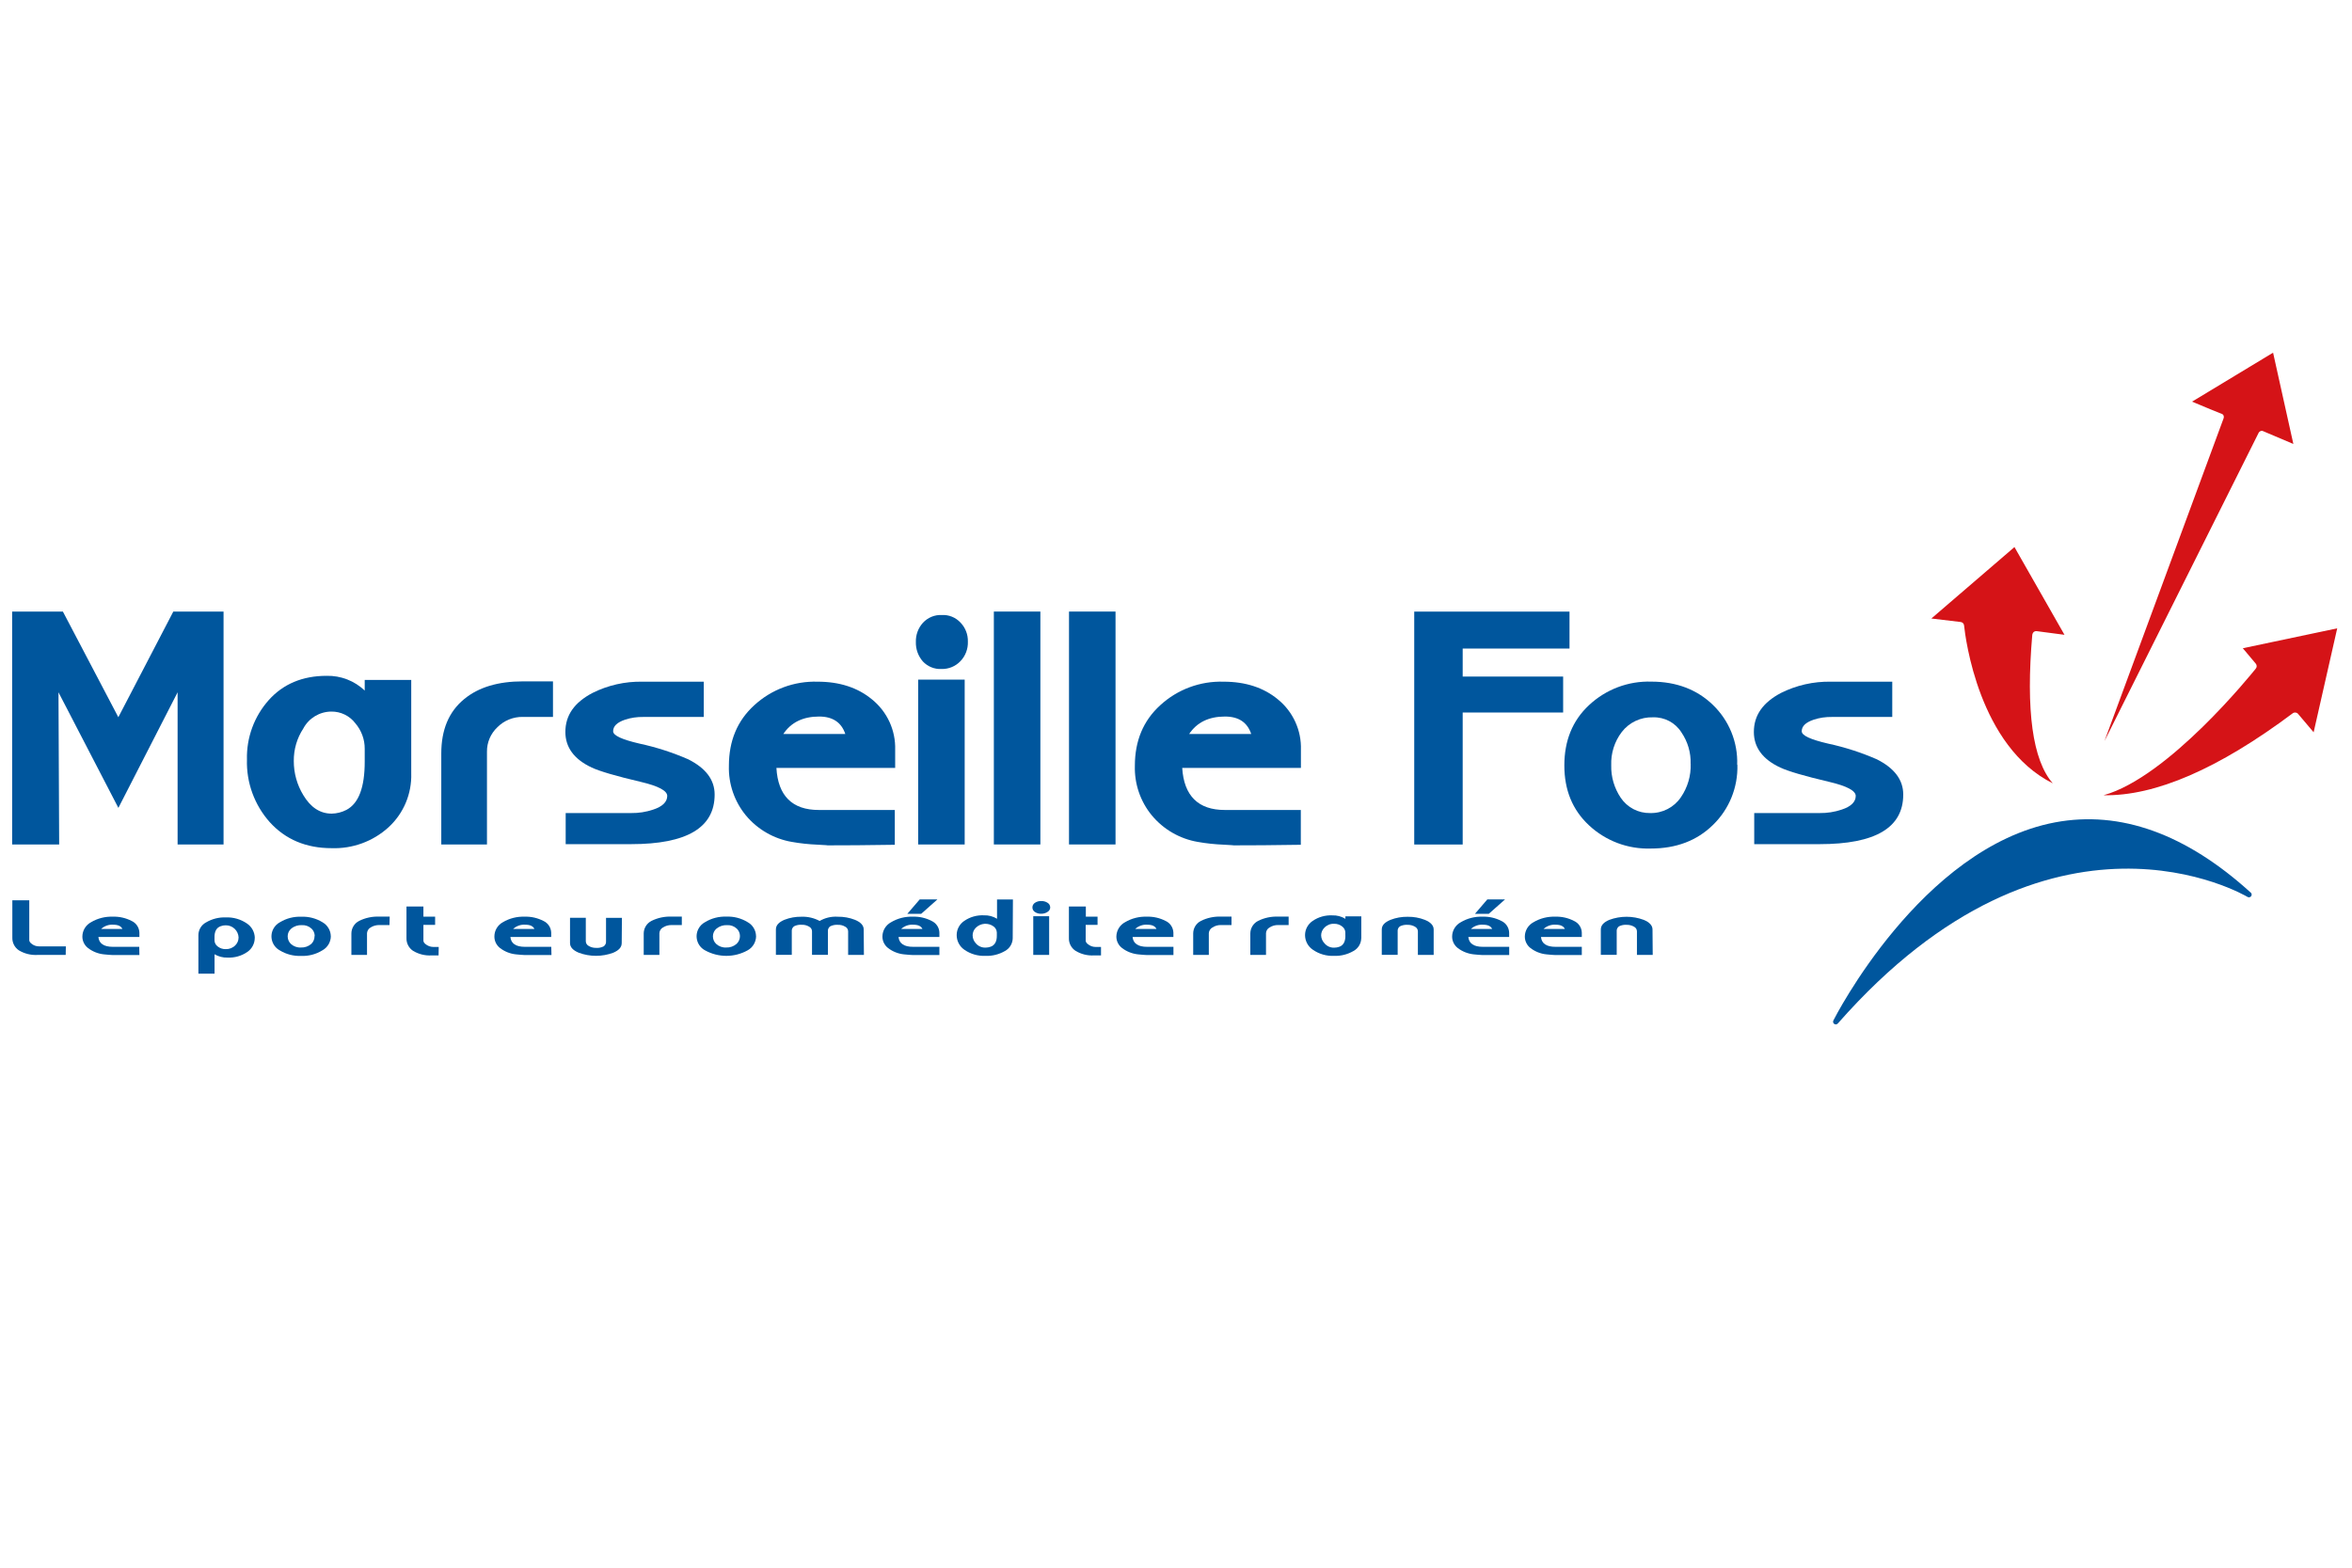 <?xml version="1.0" encoding="UTF-8"?>
<svg id="Layer_1" xmlns="http://www.w3.org/2000/svg" version="1.1" viewBox="0 0 450 300" width="450" height="300">
  <!-- Generator: Adobe Illustrator 29.5.1, SVG Export Plug-In . SVG Version: 2.1.0 Build 141)  -->
  <defs>
    <style>
      .st0 {
        fill: #d51317;
      }

      .st1 {
        fill: #00569d;
      }
    </style>
  </defs>
  <path class="st0" d="M375.78,119.69c-.03-.35-.3-.62-.65-.66l-5.61-.67,15.9-13.67,9.57,16.79-5.32-.7c-.2-.02-.4.03-.56.16-.15.13-.25.32-.28.52-1.26,14.5.06,24.03,3.92,28.44-14.13-7.04-16.72-27.8-16.97-30.2ZM442.66,140.13l-2.98-3.52c-.25-.3-.69-.35-1.01-.12-14.2,10.63-26.32,15.88-36.2,15.69,12.41-3.45,28.31-23.23,29.12-24.23.23-.27.23-.67,0-.95l-2.48-2.95,18.06-3.81-4.51,19.89Z"/>
  <path class="st0" d="M432.12,82.86l-29.48,58.96,22.79-61.76c.08-.21.06-.45-.06-.65-.13-.16-.31-.26-.51-.3l-.27-.11c-.06,0-2.83-1.14-5.19-2.14l15.5-9.37,3.88,17.47-5.95-2.52c-.3-.02-.58.15-.71.41Z"/>
  <path class="st1" d="M33.98,161.6v-29.12l-11.33,22.12-11.46-22.12.13,29.12H2.32v-44.57h9.71l10.61,20.22,10.52-20.22h9.61v44.57h-8.79Z"/>
  <path class="st1" d="M69.78,145.75c0,4.91-1.14,7.98-3.49,9.23-.87.45-1.84.7-2.82.72-2.22,0-4.03-1.18-5.44-3.54-1.2-1.97-1.83-4.24-1.82-6.54-.02-2.21.61-4.37,1.82-6.21,1.06-1.99,3.12-3.23,5.37-3.24,1.79-.02,3.48.8,4.57,2.22,1.18,1.37,1.83,3.12,1.81,4.93v2.43ZM78.68,147.97v-17.85h-8.9v2.03c-1.96-1.87-4.58-2.88-7.28-2.82-4.64,0-8.33,1.57-11.08,4.64-2.79,3.13-4.28,7.2-4.17,11.39-.13,4.4,1.43,8.68,4.36,11.97,3.03,3.34,6.99,4.98,11.83,4.98,4.01.14,7.92-1.29,10.89-3.99,2.89-2.65,4.48-6.43,4.35-10.35v-.02Z"/>
  <path class="st1" d="M100.03,137.19c-1.82-.03-3.57.68-4.85,1.96-1.3,1.22-2.04,2.93-2.01,4.72v17.73h-8.74v-17.41c0-4.51,1.42-7.98,4.37-10.4,2.76-2.29,6.52-3.4,11.22-3.4h5.78v6.8h-5.77Z"/>
  <path class="st1" d="M120.74,161.54h-12.51v-5.95h12.51c1.44.02,2.87-.2,4.23-.66,1.81-.59,2.69-1.5,2.69-2.62,0-.98-1.67-1.89-5.04-2.68-4.77-1.12-7.86-2.03-9.41-2.75-3.36-1.57-5.04-3.86-5.04-6.8,0-3.24,1.75-5.66,5.18-7.47,2.96-1.48,6.23-2.22,9.54-2.16h11.76v6.75h-11.57c-1.19-.02-2.37.15-3.49.52-1.55.53-2.28,1.25-2.28,2.22,0,.81,1.68,1.58,5.04,2.36,3.21.69,6.34,1.7,9.34,3.01,3.36,1.7,5.04,3.92,5.04,6.74,0,6.34-5.32,9.49-15.99,9.49Z"/>
  <path class="st1" d="M161.73,140.46h-11.86c1.48-2.22,3.76-3.34,6.86-3.34,2.58,0,4.26,1.12,5,3.34ZM171.2,161.67v-6.67h-14.56c-5.04,0-7.79-2.69-8.09-8.05h22.72v-3.47c.11-3.72-1.52-7.27-4.41-9.62-2.76-2.29-6.25-3.41-10.42-3.41-4.48-.14-8.84,1.48-12.13,4.51-3.24,2.95-4.85,6.81-4.85,11.59-.1,3.45,1.05,6.81,3.24,9.48,2.23,2.69,5.36,4.49,8.8,5.08,1.62.29,3.26.46,4.9.53,1.42.06,2.01.13,1.95.13,3.19.02,7.48-.04,12.86-.11Z"/>
  <path class="st1" d="M183.76,126.52c-.94.99-2.26,1.54-3.63,1.5-1.34.07-2.64-.46-3.56-1.44-.9-1.03-1.38-2.36-1.34-3.73-.04-1.35.44-2.66,1.34-3.66.93-1.01,2.26-1.57,3.63-1.5,1.34-.07,2.64.46,3.56,1.44.95.98,1.46,2.3,1.42,3.66.05,1.38-.46,2.73-1.42,3.73ZM175.67,161.6v-31.55h8.9v31.55h-8.9Z"/>
  <path class="st1" d="M190.15,161.6v-44.57h8.9v44.57h-8.9Z"/>
  <path class="st1" d="M204.53,161.6v-44.57h8.9v44.57h-8.9Z"/>
  <path class="st1" d="M239.4,140.46h-11.88c1.47-2.22,3.76-3.34,6.85-3.34,2.61,0,4.28,1.11,5.02,3.34ZM248.88,161.67v-6.67h-14.56c-5.04,0-7.8-2.69-8.13-8.05h22.71v-3.47c.12-3.71-1.5-7.27-4.38-9.62-2.75-2.29-6.25-3.41-10.41-3.41-4.48-.14-8.84,1.48-12.13,4.51-3.24,2.95-4.85,6.81-4.85,11.59-.1,3.45,1.05,6.82,3.24,9.48,2.23,2.69,5.35,4.49,8.79,5.08,1.62.29,3.26.46,4.91.53,1.41.06,2.01.13,1.94.13,3.2.02,7.51-.04,12.88-.11h0Z"/>
  <path class="st1" d="M279.85,124.11v5.36h19.22v6.88h-19.22v25.26h-9.27v-44.57h29.71v7.07h-20.44Z"/>
  <path class="st1" d="M323.47,146.16c.08,2.28-.58,4.53-1.88,6.42-1.31,1.93-3.52,3.06-5.85,3.01-2.27.05-4.4-1.06-5.66-2.94-1.23-1.84-1.87-4.01-1.81-6.22-.08-2.28.63-4.53,2.01-6.34,1.42-1.85,3.65-2.9,5.98-2.82,2.2-.07,4.27,1.02,5.44,2.88,1.21,1.77,1.83,3.88,1.76,6.02ZM332.37,146.35c.15-4.3-1.54-8.46-4.64-11.45-3.03-2.94-6.99-4.46-11.76-4.46-4.43-.15-8.73,1.48-11.96,4.51-3.16,2.95-4.71,6.81-4.71,11.52s1.55,8.51,4.71,11.46c3.2,2.99,7.45,4.59,11.83,4.45,4.85,0,8.82-1.5,11.89-4.51,3.11-3.01,4.8-7.19,4.68-11.52h-.04Z"/>
  <path class="st1" d="M348.13,161.54h-12.5v-5.95h12.5c1.44.02,2.87-.2,4.23-.66,1.82-.59,2.69-1.5,2.69-2.62,0-.98-1.67-1.89-5.04-2.68-4.76-1.12-7.86-2.03-9.4-2.75-3.37-1.57-5.05-3.86-5.05-6.8,0-3.24,1.76-5.66,5.18-7.47,2.96-1.48,6.24-2.22,9.55-2.16h11.75v6.75h-11.54c-1.19-.02-2.37.15-3.49.52-1.55.53-2.29,1.25-2.29,2.22,0,.81,1.68,1.58,5.04,2.36,3.21.69,6.34,1.7,9.34,3.01,3.36,1.7,5.04,3.92,5.04,6.74,0,6.34-5.32,9.49-16,9.49Z"/>
  <path class="st1" d="M430.63,170.82c-12.38-11.26-24.97-15.78-37.43-13.45-25.69,4.85-42.25,37.57-42.42,37.9-.14.25-.05.57.2.7.22.12.5.07.66-.13,40.81-46.44,77.99-24.43,78.37-24.2.23.14.52.08.69-.13.16-.21.13-.52-.06-.7Z"/>
  <path class="st1" d="M12.55,182.74h-5.37c-1.25.07-2.49-.23-3.57-.88-.81-.54-1.28-1.46-1.25-2.43v-7.14h3.24v7.62c0,.28.2.54.6.81.37.25.8.38,1.25.38h5.15l-.03,1.63Z"/>
  <path class="st1" d="M26.66,182.76h-5.1c-.37,0-.93-.06-1.68-.13-1.1-.11-2.15-.53-3.03-1.2-.69-.53-1.1-1.35-1.09-2.22.01-1.14.65-2.19,1.66-2.73,1.26-.75,2.71-1.11,4.17-1.06,1.24-.04,2.47.24,3.58.81.89.4,1.47,1.28,1.5,2.26v.81h-7.85c.12,1.26,1.05,1.89,2.8,1.89h5.02l.03,1.57ZM23.42,177.77c-.24-.53-.81-.81-1.73-.81-.86-.07-1.71.23-2.35.81h4.09Z"/>
  <path class="st1" d="M48.74,179.48c0,1.08-.53,2.08-1.42,2.69-1.11.77-2.45,1.14-3.79,1.08-.87.03-1.73-.2-2.48-.64v3.71h-3.09v-7.39c.01-1.02.58-1.95,1.49-2.43,1.13-.66,2.43-.99,3.75-.94,1.44-.06,2.86.35,4.04,1.16.93.62,1.49,1.65,1.51,2.77ZM45.65,179.43c-.04-1.33-1.14-2.38-2.47-2.36-.33,0-.65.06-.95.17-.81.28-1.21,1-1.19,2.16v.56c.01.46.24.89.61,1.16.44.35.99.53,1.55.51.69.02,1.35-.24,1.83-.74.39-.39.61-.91.61-1.46Z"/>
  <path class="st1" d="M63.3,179.16c-.02,1.13-.63,2.16-1.62,2.7-1.22.76-2.65,1.13-4.09,1.07-1.42.05-2.83-.31-4.04-1.05-1.49-.8-2.05-2.66-1.24-4.15.28-.53.72-.96,1.24-1.24,1.23-.75,2.66-1.12,4.1-1.06,1.42-.06,2.83.31,4.04,1.05.97.55,1.59,1.57,1.6,2.69ZM60.21,179.11c0-.53-.22-1.03-.6-1.4-.5-.46-1.17-.71-1.85-.67-.73-.04-1.46.19-2.03.66-.44.36-.7.91-.69,1.48,0,.55.22,1.07.61,1.45.52.48,1.22.73,1.93.69.73.03,1.44-.22,1.99-.7.4-.39.62-.94.61-1.5h.03Z"/>
  <path class="st1" d="M74.52,177.02h-1.98c-.57,0-1.14.15-1.62.46-.41.22-.67.64-.7,1.1v4.16h-2.99v-4.09c0-1.03.58-1.97,1.5-2.43,1.19-.59,2.52-.87,3.85-.81h1.98l-.04,1.61Z"/>
  <path class="st1" d="M83.9,182.83h-1.31c-1.25.08-2.5-.23-3.57-.88-.81-.54-1.28-1.46-1.25-2.43v-6.05h3.24v1.95h2.24v1.57h-2.24v3.01c0,.28.2.55.6.81.37.25.8.39,1.25.4h1.08l-.03,1.63Z"/>
  <path class="st1" d="M105.49,182.76h-5.1c-.37,0-.93-.06-1.68-.13-1.1-.11-2.15-.53-3.03-1.2-.69-.53-1.1-1.35-1.09-2.22,0-1.14.62-2.18,1.62-2.73,1.26-.75,2.71-1.11,4.17-1.06,1.24-.04,2.47.24,3.58.81.89.4,1.47,1.28,1.5,2.26v.81h-7.81c.12,1.26,1.05,1.89,2.8,1.89h5.02l.04,1.57ZM102.25,177.77c-.25-.53-.81-.81-1.73-.81-.86-.07-1.71.23-2.35.81h4.09Z"/>
  <path class="st1" d="M118.95,180.47c0,.81-.55,1.39-1.62,1.85-2.13.79-4.47.79-6.59,0-1.12-.46-1.68-1.08-1.68-1.84v-4.85h3.02v4.49c0,.38.22.73.57.91.42.25.9.37,1.39.36.51.04,1.01-.06,1.46-.29.31-.22.49-.59.45-.97v-4.49h3.04l-.04,4.85Z"/>
  <path class="st1" d="M130.45,177.02h-1.98c-.57,0-1.14.15-1.62.46-.41.22-.67.64-.69,1.1v4.16h-3v-4.09c0-1.03.58-1.97,1.5-2.43,1.19-.59,2.52-.87,3.85-.81h1.94v1.61Z"/>
  <path class="st1" d="M144.66,179.16c-.02,1.13-.63,2.16-1.62,2.7-2.53,1.41-5.61,1.41-8.15,0-1.49-.8-2.05-2.66-1.24-4.15.28-.53.72-.96,1.24-1.24,1.23-.75,2.66-1.12,4.1-1.06,1.42-.06,2.83.31,4.04,1.05.99.54,1.61,1.58,1.62,2.7ZM141.57,179.11c0-.53-.22-1.03-.6-1.4-.5-.46-1.16-.71-1.84-.67-.74-.04-1.46.19-2.04.66-.44.36-.69.91-.69,1.48,0,.55.22,1.07.62,1.45.52.48,1.21.73,1.92.69.73.03,1.44-.22,1.99-.7.42-.39.65-.93.64-1.5Z"/>
  <path class="st1" d="M165.29,182.74h-3.02v-4.51c0-.38-.22-.73-.57-.9-.42-.25-.9-.37-1.39-.35-.5-.04-1.01.06-1.46.28-.31.22-.49.58-.45.96v4.51h-3.04v-4.51c0-.38-.22-.73-.57-.9-.42-.25-.9-.37-1.39-.35-.5-.04-1.01.06-1.46.28-.31.22-.49.58-.45.96v4.51h-3.04v-4.85c0-.81.56-1.39,1.62-1.85,1.05-.41,2.17-.61,3.3-.59,1.2-.04,2.39.24,3.45.81,1.05-.61,2.25-.89,3.46-.81,1.13-.02,2.24.18,3.29.59,1.12.46,1.68,1.08,1.68,1.85l.04,4.85Z"/>
  <path class="st1" d="M179.73,182.76h-5.1c-.37,0-.93-.06-1.68-.13-1.1-.11-2.15-.53-3.03-1.2-.69-.53-1.1-1.35-1.09-2.22.01-1.14.65-2.19,1.66-2.73,1.26-.75,2.71-1.11,4.17-1.06,1.24-.04,2.47.24,3.57.81.89.4,1.48,1.28,1.5,2.26v.81h-7.82c.13,1.26,1.06,1.89,2.8,1.89h5.02v1.57ZM176.49,177.77c-.25-.53-.81-.81-1.73-.81-.86-.07-1.71.23-2.35.81h4.09Z"/>
  <path class="st1" d="M193.76,179.55c-.02,1.02-.58,1.94-1.47,2.43-1.13.66-2.43.99-3.74.94-1.44.06-2.86-.35-4.04-1.17-.93-.64-1.48-1.7-1.47-2.82,0-1.08.54-2.08,1.43-2.69,1.11-.77,2.45-1.15,3.8-1.08.88-.03,1.74.2,2.49.66v-3.69h3.04l-.04,7.43ZM190.72,179.02v-.57c-.02-.46-.25-.89-.62-1.16-1.04-.76-2.47-.66-3.39.24-.39.38-.62.91-.62,1.46,0,.57.23,1.12.62,1.54.46.54,1.15.84,1.86.81.33,0,.65-.06.96-.17.78-.27,1.21-.99,1.19-2.14Z"/>
  <path class="st1" d="M200.94,173.62c0,.35-.19.68-.49.87-.36.25-.8.38-1.24.37-.43.02-.86-.1-1.22-.35-.48-.32-.6-.97-.28-1.45.08-.11.17-.21.28-.28.36-.25.79-.37,1.22-.35.44-.02.87.1,1.23.34.3.18.48.5.49.84ZM200.73,182.74h-3.04v-7.41h3.04v7.41Z"/>
  <path class="st1" d="M210.64,182.83h-1.31c-1.25.08-2.49-.23-3.56-.88-.81-.54-1.29-1.45-1.26-2.43v-6.05h3.24v1.95h2.24v1.57h-2.27v3.01c0,.28.2.55.61.81.36.26.79.39,1.24.4h1.08v1.63Z"/>
  <path class="st1" d="M224.5,182.76h-5.1c-.36,0-.93-.06-1.68-.13-1.1-.12-2.15-.53-3.03-1.2-.7-.53-1.11-1.35-1.1-2.22.02-1.14.65-2.19,1.66-2.73,1.26-.75,2.71-1.11,4.17-1.06,1.24-.04,2.47.24,3.58.81.89.4,1.47,1.28,1.5,2.26v.81h-7.81c.12,1.26,1.06,1.89,2.8,1.89h5.02v1.57ZM221.26,177.77c-.24-.53-.81-.81-1.72-.81-.86-.07-1.71.23-2.35.81h4.08Z"/>
  <path class="st1" d="M235.62,177.02h-1.98c-.59-.02-1.16.14-1.66.46-.41.22-.67.64-.7,1.1v4.16h-2.99v-4.09c0-1.03.57-1.97,1.5-2.43,1.19-.59,2.52-.87,3.85-.81h1.98v1.61Z"/>
  <path class="st1" d="M246.56,177.02h-1.98c-.59-.02-1.17.14-1.67.46-.41.22-.67.64-.69,1.1v4.16h-3v-4.09c0-1.03.58-1.97,1.5-2.43,1.19-.59,2.52-.87,3.85-.81h1.98v1.61Z"/>
  <path class="st1" d="M260.44,179.55c-.02,1.02-.58,1.94-1.47,2.43-1.13.66-2.43.99-3.74.94-1.44.06-2.86-.35-4.04-1.17-.94-.63-1.5-1.68-1.5-2.81,0-1.08.54-2.08,1.43-2.69,1.11-.77,2.45-1.15,3.8-1.08.88-.03,1.74.2,2.49.66v-.48h3.04v4.2ZM257.4,179.02v-.57c-.01-.46-.24-.89-.61-1.16-.45-.35-1-.53-1.56-.51-.69-.03-1.36.25-1.84.75-.39.38-.62.91-.62,1.46.01.58.25,1.13.66,1.55.46.54,1.14.84,1.85.81.33,0,.66-.06.97-.17.78-.28,1.17-1,1.16-2.15h0Z"/>
  <path class="st1" d="M274.3,182.74h-3.02v-4.51c0-.38-.23-.73-.57-.9-.42-.24-.9-.36-1.39-.35-.5-.04-1.01.06-1.46.28-.32.21-.49.58-.45.96v4.51h-3.04v-4.85c0-.81.55-1.39,1.66-1.85,1.05-.41,2.17-.61,3.3-.59,1.13-.02,2.24.18,3.29.59,1.12.46,1.68,1.08,1.68,1.85v4.85Z"/>
  <path class="st1" d="M288.73,182.76h-5.1c-.36,0-.93-.06-1.68-.13-1.1-.12-2.15-.53-3.03-1.2-.69-.53-1.1-1.35-1.09-2.22.01-1.14.65-2.19,1.66-2.73,1.26-.75,2.71-1.11,4.17-1.06,1.24-.04,2.47.24,3.58.81.89.4,1.47,1.28,1.5,2.26v.81h-7.81c.12,1.26,1.05,1.89,2.8,1.89h5.02v1.57ZM285.49,177.77c-.24-.53-.81-.81-1.72-.81-.86-.07-1.71.23-2.35.81h4.08Z"/>
  <path class="st1" d="M302.64,182.76h-5.1c-.37,0-.93-.06-1.68-.13-1.1-.11-2.15-.53-3.03-1.2-.69-.53-1.1-1.35-1.09-2.22.01-1.14.65-2.19,1.66-2.73,1.26-.75,2.71-1.11,4.17-1.06,1.24-.04,2.47.24,3.57.81.89.4,1.48,1.28,1.5,2.26v.81h-7.81c.12,1.26,1.05,1.89,2.79,1.89h5.02v1.57ZM299.4,177.77c-.25-.53-.81-.81-1.73-.81-.86-.07-1.71.23-2.35.81h4.09Z"/>
  <path class="st1" d="M316.21,182.74h-3.02v-4.51c0-.38-.22-.73-.57-.9-.42-.24-.9-.36-1.39-.35-.5-.04-1.01.06-1.46.28-.31.22-.49.58-.45.96v4.51h-3.04v-4.85c0-.81.55-1.39,1.62-1.85,2.13-.79,4.47-.79,6.59,0,1.12.46,1.68,1.08,1.68,1.85l.04,4.85Z"/>
  <path class="st1" d="M282.2,174.87l2.37-2.76h3.39l-3.11,2.76h-2.65Z"/>
  <path class="st1" d="M173.6,174.87l2.37-2.76h3.39l-3.11,2.76h-2.65Z"/>
</svg>